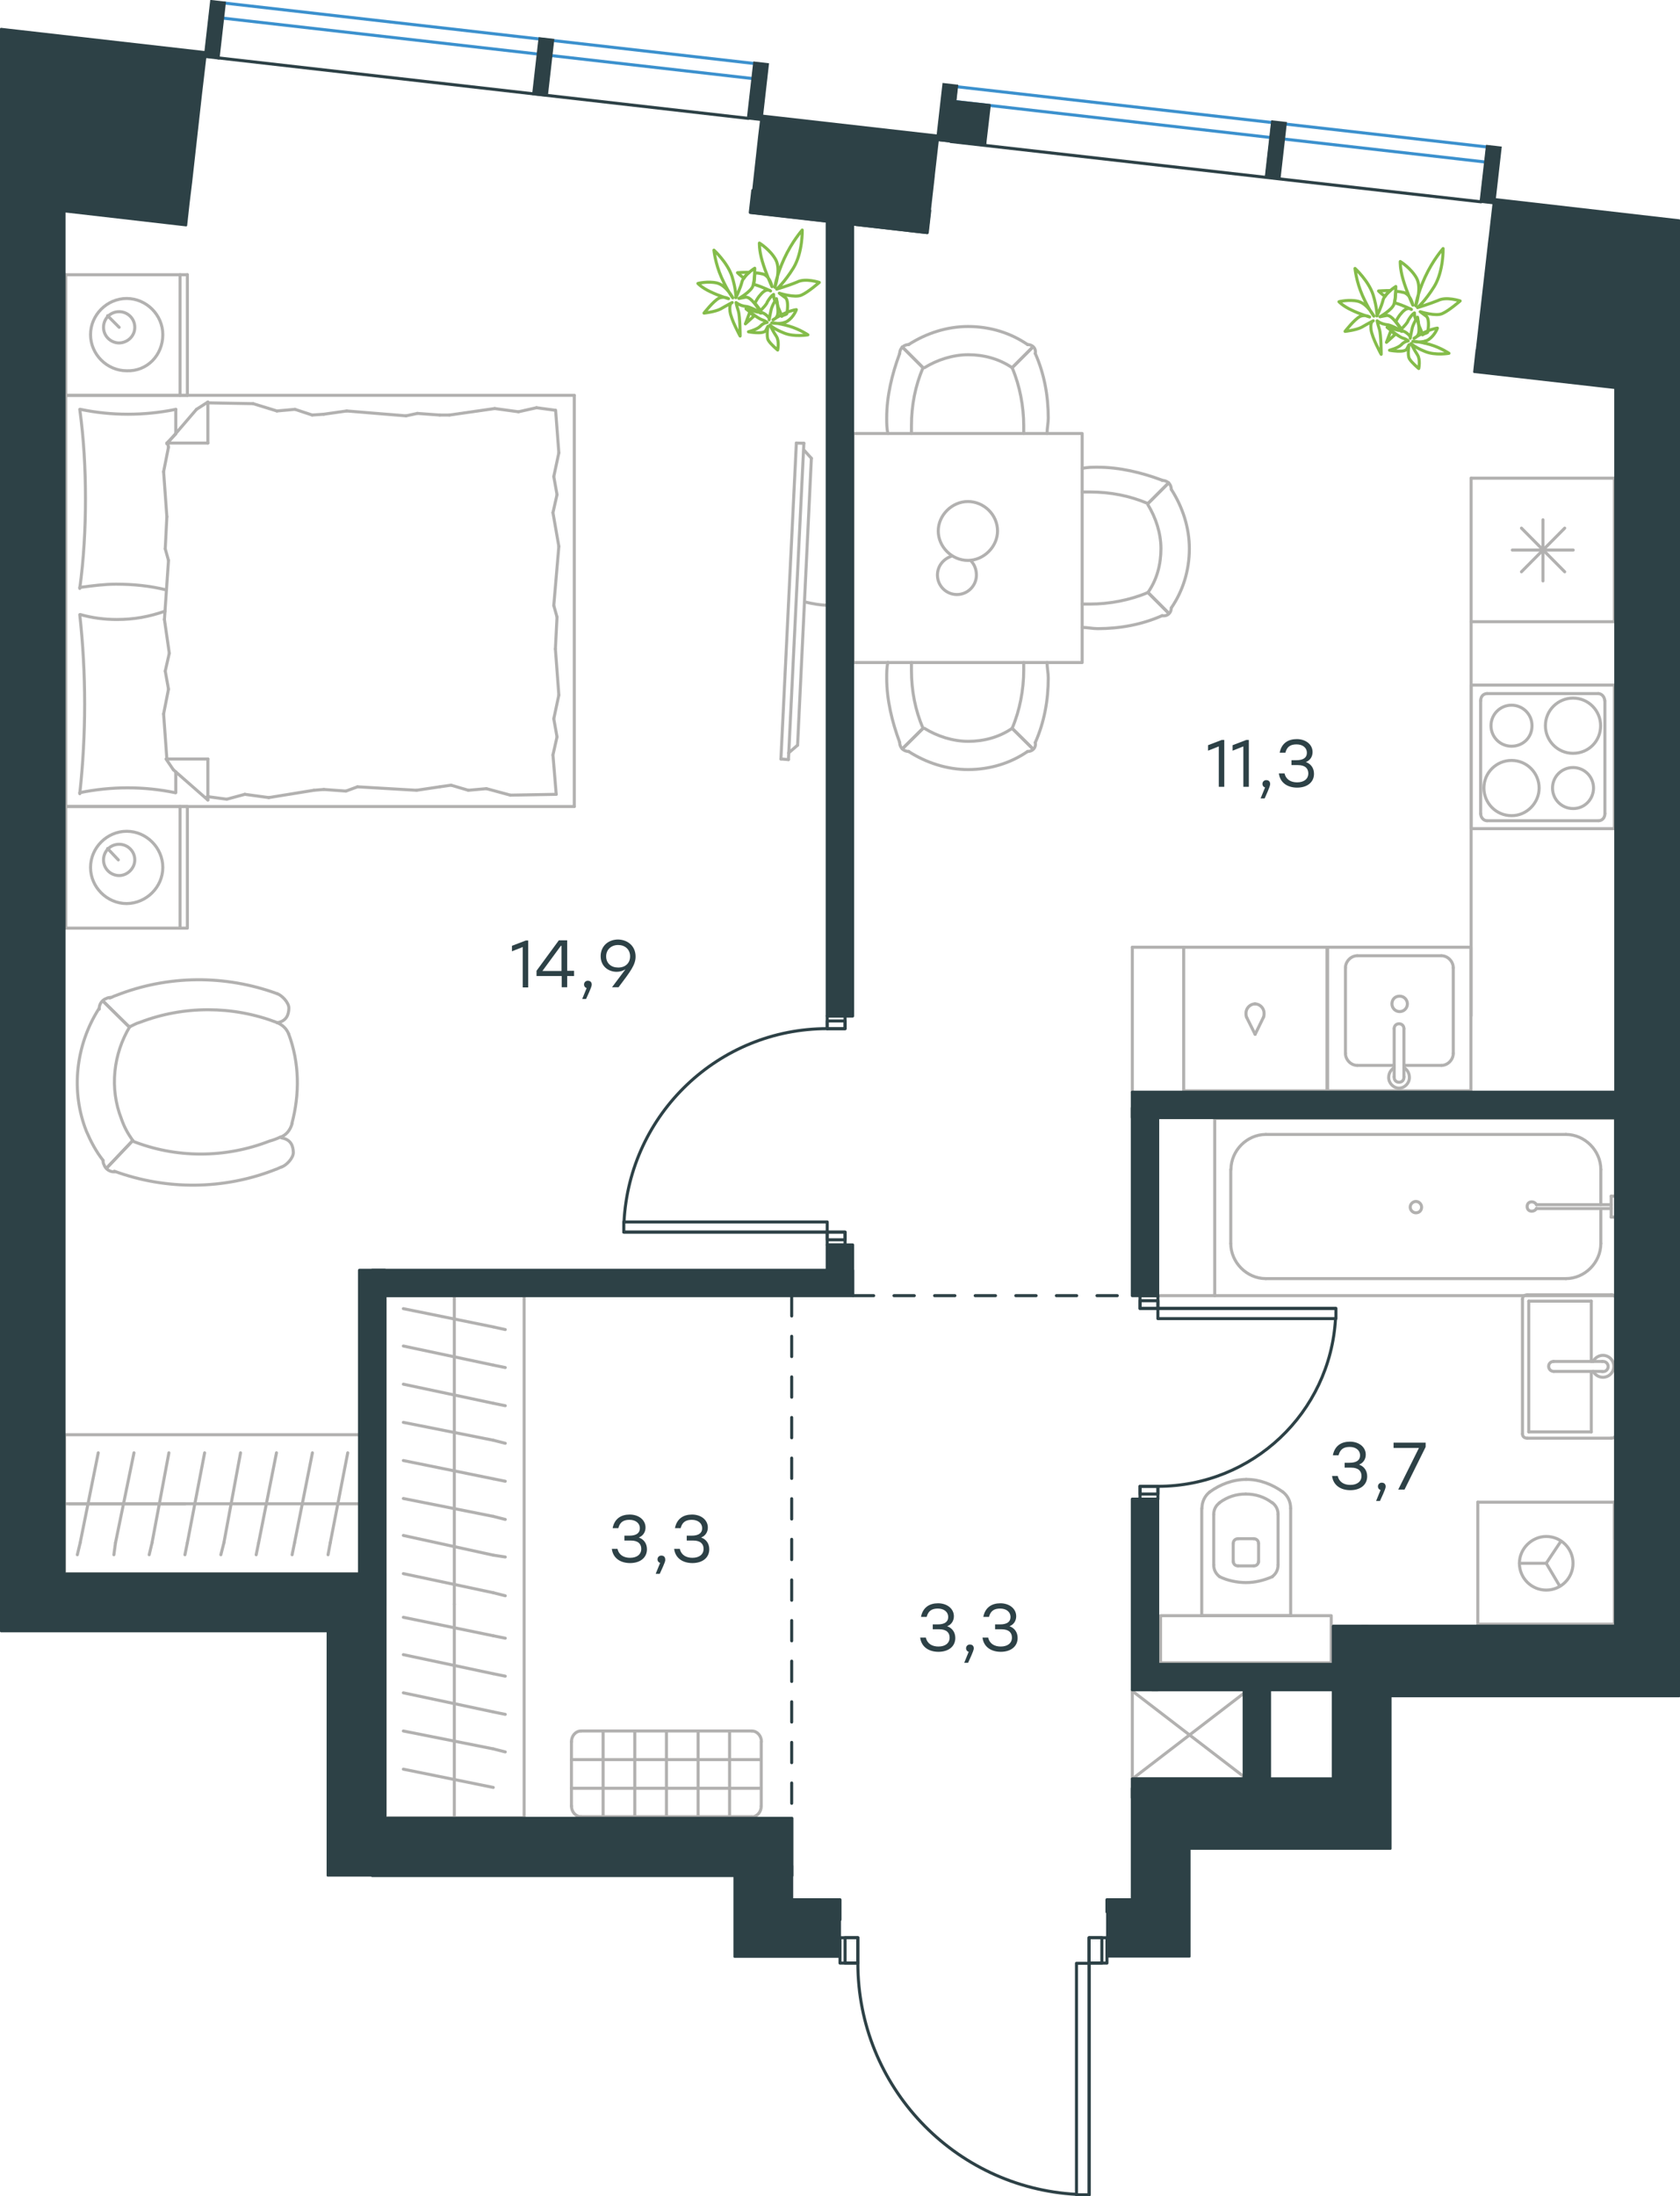 <?xml version="1.0" encoding="utf-8"?>
<!-- Generator: Adobe Illustrator 26.5.0, SVG Export Plug-In . SVG Version: 6.00 Build 0)  -->
<svg version="1.1" id="Слой_1" xmlns="http://www.w3.org/2000/svg" xmlns:xlink="http://www.w3.org/1999/xlink" x="0px" y="0px"
	 viewBox="0 0 827.6 1081.6" style="enable-background:new 0 0 827.6 1081.6;" xml:space="preserve">
<style type="text/css">
	.st0{fill:none;stroke:#B2B1B0;stroke-width:1.5;stroke-linecap:round;stroke-linejoin:round;stroke-miterlimit:22.926;}
	.st1{fill:none;stroke:#2D4146;stroke-width:1.5;stroke-linecap:round;stroke-linejoin:round;stroke-miterlimit:22.926;}
	.st2{fill:none;stroke:#3C91CE;stroke-width:1.5;stroke-linecap:round;stroke-linejoin:round;stroke-miterlimit:22.926;}
	.st3{fill:none;stroke:#2D4146;stroke-width:1.5;stroke-miterlimit:22.926;}
	
		.st4{fill-rule:evenodd;clip-rule:evenodd;fill:#2D4146;stroke:#2D4146;stroke-linecap:round;stroke-linejoin:round;stroke-miterlimit:10;}
	
		.st5{fill:none;stroke:#2D4146;stroke-width:1.5;stroke-linecap:round;stroke-linejoin:round;stroke-miterlimit:22.926;stroke-dasharray:10,10;}
	.st6{fill:#2D4146;}
	.st7{fill:none;stroke:#84BC4A;stroke-width:1.5;stroke-linecap:round;stroke-linejoin:round;stroke-miterlimit:22.926;}
</style>
<g>
	<line class="st0" x1="32.4" y1="194.7" x2="32.4" y2="135.3"/>
	<line class="st0" x1="92.3" y1="135.3" x2="92.3" y2="194.7"/>
	<line class="st0" x1="92.3" y1="194.7" x2="32.4" y2="194.7"/>
	<line class="st0" x1="32.4" y1="135.3" x2="92.3" y2="135.3"/>
	<line class="st0" x1="58.7" y1="161.2" x2="53" y2="155.5"/>
	<line class="st0" x1="88.7" y1="135.3" x2="88.7" y2="194.7"/>
	<path class="st0" d="M80.2,164.8c0-9.7-8.1-17.8-17.8-17.8c-9.7,0-17.8,8.1-17.8,17.8c0,9.7,8.1,17.8,17.8,17.8
		C72.5,183,80.2,174.9,80.2,164.8z"/>
	<path class="st0" d="M66.4,161.2c0-4.4-3.6-7.7-7.7-7.7c-4.5,0-7.7,3.6-7.7,7.7c0,4.4,3.6,7.7,7.7,7.7
		C62.8,168.8,66.4,165.6,66.4,161.2z"/>
	<line class="st0" x1="32.4" y1="397.2" x2="32.4" y2="194.7"/>
	<line class="st0" x1="86.6" y1="380.1" x2="86.6" y2="390.4"/>
	<line class="st0" x1="82.2" y1="218.2" x2="102.4" y2="218.2"/>
	<line class="st0" x1="86.6" y1="213.7" x2="82.2" y2="218.2"/>
	<line class="st0" x1="282.9" y1="397.2" x2="32.4" y2="397.2"/>
	<line class="st0" x1="102.4" y1="198" x2="102.4" y2="218.2"/>
	<line class="st0" x1="32.4" y1="194.7" x2="282.9" y2="194.7"/>
	<line class="st0" x1="102.4" y1="394" x2="85.4" y2="379.1"/>
	<line class="st0" x1="85.4" y1="379.1" x2="81.8" y2="373.8"/>
	<line class="st0" x1="86.6" y1="201.6" x2="86.6" y2="213.4"/>
	<line class="st0" x1="82.2" y1="373.8" x2="102.4" y2="373.8"/>
	<line class="st0" x1="82.2" y1="218.6" x2="96.8" y2="201.6"/>
	<line class="st0" x1="96.8" y1="201.6" x2="102.4" y2="198"/>
	<line class="st0" x1="102.4" y1="394" x2="102.4" y2="373.8"/>
	<line class="st0" x1="274.4" y1="303.9" x2="273.6" y2="319.6"/>
	<line class="st0" x1="272.4" y1="252.5" x2="275.3" y2="269.1"/>
	<line class="st0" x1="272.8" y1="234.7" x2="274.4" y2="243.6"/>
	<line class="st0" x1="274.4" y1="243.6" x2="272.4" y2="252.5"/>
	<line class="st0" x1="272.8" y1="298.2" x2="274.4" y2="303.9"/>
	<line class="st0" x1="275.3" y1="269.1" x2="272.8" y2="298.2"/>
	<line class="st0" x1="273.7" y1="202" x2="275.3" y2="223"/>
	<line class="st0" x1="275.3" y1="223" x2="272.8" y2="234.7"/>
	<line class="st0" x1="272.4" y1="371.8" x2="274" y2="391.2"/>
	<line class="st0" x1="272.8" y1="354" x2="274.4" y2="362.9"/>
	<line class="st0" x1="274.4" y1="362.9" x2="272.4" y2="371.8"/>
	<line class="st0" x1="273.6" y1="319.6" x2="275.3" y2="342.3"/>
	<line class="st0" x1="275.3" y1="342.3" x2="272.8" y2="354"/>
	<line class="st0" x1="282.9" y1="397.2" x2="282.9" y2="194.7"/>
	<path class="st0" d="M39.3,302.7c1.6,14.6,2.4,29.1,2.4,44.1c0,14.6-0.8,29.5-2.4,44.1"/>
	<path class="st0" d="M81.3,301c-8.1,2.8-15.3,4.1-23.8,4.1c-6.1,0-12.1-0.8-17.8-2.4"/>
	<path class="st0" d="M39.3,390.4c7.7-1.6,15.8-2.4,23.5-2.4c8.1,0,15.8,0.8,23.5,2.4"/>
	<path class="st0" d="M39.3,289.3c6.1-0.8,12.1-1.6,17.8-1.6c8.5,0,16.6,0.8,24.7,2.8"/>
	<line class="st0" x1="153.8" y1="204.4" x2="159.5" y2="204"/>
	<line class="st0" x1="136.4" y1="202.4" x2="145.3" y2="201.6"/>
	<line class="st0" x1="145.3" y1="201.6" x2="153.8" y2="204.4"/>
	<line class="st0" x1="102.4" y1="198.4" x2="124.7" y2="198.8"/>
	<line class="st0" x1="124.7" y1="198.8" x2="136.4" y2="202.4"/>
	<line class="st0" x1="205.6" y1="203.6" x2="216.6" y2="204.4"/>
	<line class="st0" x1="159.5" y1="204" x2="170.8" y2="202.4"/>
	<line class="st0" x1="200" y1="204.8" x2="205.6" y2="203.6"/>
	<line class="st0" x1="170.8" y1="202.4" x2="200" y2="204.8"/>
	<line class="st0" x1="216.6" y1="204.4" x2="221.4" y2="204.4"/>
	<line class="st0" x1="255.4" y1="202.8" x2="264.3" y2="200.8"/>
	<line class="st0" x1="264.3" y1="200.8" x2="273.2" y2="202"/>
	<line class="st0" x1="221.4" y1="204.4" x2="243.7" y2="201.2"/>
	<line class="st0" x1="243.7" y1="201.2" x2="255.4" y2="202.8"/>
	<line class="st0" x1="222.2" y1="386.7" x2="216.6" y2="387.5"/>
	<line class="st0" x1="239.6" y1="388.4" x2="230.7" y2="389.2"/>
	<line class="st0" x1="230.7" y1="389.2" x2="222.2" y2="386.7"/>
	<line class="st0" x1="274" y1="391.2" x2="251.4" y2="391.6"/>
	<line class="st0" x1="251.4" y1="391.6" x2="239.6" y2="388.4"/>
	<line class="st0" x1="170.4" y1="389.6" x2="159.5" y2="388.8"/>
	<line class="st0" x1="216.6" y1="387.5" x2="205.2" y2="389.2"/>
	<line class="st0" x1="176.1" y1="387.5" x2="170.4" y2="389.6"/>
	<line class="st0" x1="205.2" y1="389.2" x2="176.1" y2="387.5"/>
	<line class="st0" x1="159.5" y1="388.8" x2="154.6" y2="389.2"/>
	<line class="st0" x1="102.8" y1="392.4" x2="102" y2="392.4"/>
	<line class="st0" x1="120.6" y1="391.2" x2="111.7" y2="393.6"/>
	<line class="st0" x1="111.7" y1="393.6" x2="102.8" y2="392.4"/>
	<line class="st0" x1="154.6" y1="389.2" x2="132.4" y2="392.8"/>
	<line class="st0" x1="132.4" y1="392.8" x2="120.6" y2="391.2"/>
	<path class="st0" d="M39.3,201.6c2,14.6,2.8,29.1,2.8,44.1c0,14.6-0.8,29.5-2.8,44.1"/>
	<path class="st0" d="M86.6,201.6c-7.7,1.6-15.8,2.4-23.5,2.4c-8.1,0-15.8-0.8-23.5-2.4"/>
	<line class="st0" x1="81.4" y1="270.3" x2="82.2" y2="254.5"/>
	<line class="st0" x1="83.4" y1="321.7" x2="81" y2="305.1"/>
	<line class="st0" x1="83" y1="339.4" x2="81.4" y2="330.5"/>
	<line class="st0" x1="81.4" y1="330.5" x2="83.4" y2="321.7"/>
	<line class="st0" x1="83" y1="276" x2="81.4" y2="270.3"/>
	<line class="st0" x1="81" y1="305.1" x2="83" y2="276"/>
	<line class="st0" x1="82.2" y1="373.8" x2="80.6" y2="351.6"/>
	<line class="st0" x1="80.6" y1="351.6" x2="83" y2="339.4"/>
	<line class="st0" x1="83" y1="220.2" x2="82.6" y2="218.2"/>
	<line class="st0" x1="82.2" y1="254.5" x2="80.6" y2="232.3"/>
	<line class="st0" x1="80.6" y1="232.3" x2="83" y2="220.2"/>
	<line class="st0" x1="32.4" y1="457.1" x2="32.4" y2="397.2"/>
	<line class="st0" x1="92.3" y1="397.2" x2="92.3" y2="457.1"/>
	<line class="st0" x1="91.9" y1="457.1" x2="32.4" y2="457.1"/>
	<line class="st0" x1="32.4" y1="397.2" x2="91.9" y2="397.2"/>
	<line class="st0" x1="58.3" y1="423.5" x2="53" y2="417.9"/>
	<line class="st0" x1="88.7" y1="397.2" x2="88.7" y2="457.1"/>
	<path class="st0" d="M80.2,427.2c0-9.7-8.1-17.8-17.8-17.8c-9.7,0-17.8,8.1-17.8,17.8c0,9.7,8.1,17.8,17.8,17.8
		C72.1,444.9,80.2,436.9,80.2,427.2z"/>
	<path class="st0" d="M66.4,423.5c0-4.4-3.6-7.7-7.7-7.7c-4.5,0-7.7,3.6-7.7,7.7c0,4.4,3.6,7.7,7.7,7.7
		C62.8,431.2,66.4,427.6,66.4,423.5z"/>
</g>
<g>
	<path class="st0" d="M396.3,296.4c4.1,1,8.2,1.7,12.3,1.7"/>
	<line class="st0" x1="388.4" y1="374.1" x2="396" y2="218.3"/>
	<line class="st0" x1="392.3" y1="218.2" x2="384.7" y2="373.8"/>
	<line class="st0" x1="384.7" y1="373.8" x2="388.4" y2="374.1"/>
	<line class="st0" x1="399.7" y1="225.7" x2="392.9" y2="367"/>
	<line class="st0" x1="396" y1="221.6" x2="399.7" y2="225.7"/>
	<line class="st0" x1="392.9" y1="367" x2="388.5" y2="370.8"/>
	<line class="st0" x1="392.3" y1="218.2" x2="396" y2="218.3"/>
</g>
<g>
	<line class="st0" x1="223.8" y1="895.2" x2="223.8" y2="790.1"/>
	<line class="st0" x1="248.9" y1="806.8" x2="243" y2="805.6"/>
	<line class="st0" x1="243" y1="805.6" x2="198.7" y2="796.5"/>
	<line class="st0" x1="248.9" y1="825.5" x2="243" y2="824.3"/>
	<line class="st0" x1="243" y1="824.3" x2="198.7" y2="814.9"/>
	<line class="st0" x1="248.9" y1="844.3" x2="243" y2="843.1"/>
	<line class="st0" x1="243" y1="843.1" x2="198.7" y2="833.7"/>
	<line class="st0" x1="248.9" y1="862.8" x2="243" y2="861.3"/>
	<line class="st0" x1="243" y1="861.3" x2="198.7" y2="852.5"/>
	<line class="st0" x1="243" y1="880.3" x2="198.7" y2="871.3"/>
	<rect x="189.8" y="638.1" class="st0" width="68.4" height="257.1"/>
	<line class="st0" x1="223.8" y1="790.1" x2="223.8" y2="638.1"/>
	<line class="st0" x1="248.9" y1="654.8" x2="243" y2="653.5"/>
	<line class="st0" x1="243" y1="653.5" x2="198.7" y2="644.5"/>
	<line class="st0" x1="248.9" y1="673.5" x2="243" y2="672.3"/>
	<line class="st0" x1="243" y1="672.3" x2="198.7" y2="662.9"/>
	<line class="st0" x1="248.9" y1="692.3" x2="243" y2="691.1"/>
	<line class="st0" x1="243" y1="691.1" x2="198.7" y2="681.7"/>
	<line class="st0" x1="248.9" y1="710.8" x2="243" y2="709.3"/>
	<line class="st0" x1="243" y1="709.3" x2="198.7" y2="700.5"/>
	<line class="st0" x1="248.9" y1="729.5" x2="243" y2="728.3"/>
	<line class="st0" x1="243" y1="728.3" x2="198.7" y2="719.3"/>
	<line class="st0" x1="248.9" y1="748.3" x2="243" y2="746.8"/>
	<line class="st0" x1="243" y1="746.8" x2="198.7" y2="738"/>
	<line class="st0" x1="248.9" y1="766.8" x2="243" y2="765.9"/>
	<line class="st0" x1="243" y1="765.9" x2="198.7" y2="756.2"/>
	<line class="st0" x1="243" y1="784.4" x2="198.7" y2="775"/>
	<line class="st0" x1="248.9" y1="785.9" x2="243" y2="784.4"/>
</g>
<g>
	<line class="st0" x1="31.8" y1="740.6" x2="91.3" y2="740.6"/>
	<rect x="31.8" y="706.6" class="st0" width="145.5" height="68.4"/>
	<line class="st0" x1="34.1" y1="740.6" x2="177.3" y2="740.6"/>
	<line class="st0" x1="161.6" y1="765.7" x2="162.7" y2="759.8"/>
	<line class="st0" x1="162.7" y1="759.8" x2="171.3" y2="715.5"/>
	<line class="st0" x1="143.9" y1="765.7" x2="145.1" y2="759.8"/>
	<line class="st0" x1="145.1" y1="759.8" x2="153.9" y2="715.5"/>
	<line class="st0" x1="126.2" y1="765.7" x2="127.4" y2="759.8"/>
	<line class="st0" x1="127.4" y1="759.8" x2="136.2" y2="715.5"/>
	<line class="st0" x1="108.8" y1="765.7" x2="110.3" y2="759.8"/>
	<line class="st0" x1="110.3" y1="759.8" x2="118.5" y2="715.5"/>
	<line class="st0" x1="91.1" y1="765.7" x2="92.3" y2="759.8"/>
	<line class="st0" x1="92.3" y1="759.8" x2="100.8" y2="715.5"/>
	<line class="st0" x1="73.5" y1="765.7" x2="74.9" y2="759.8"/>
	<line class="st0" x1="74.9" y1="759.8" x2="83.2" y2="715.5"/>
	<line class="st0" x1="56.1" y1="765.7" x2="56.9" y2="759.8"/>
	<line class="st0" x1="56.9" y1="759.8" x2="66" y2="715.5"/>
	<line class="st0" x1="39.5" y1="759.8" x2="48.4" y2="715.5"/>
	<line class="st0" x1="38.1" y1="765.7" x2="39.5" y2="759.8"/>
</g>
<g>
	<line class="st0" x1="281.5" y1="889.5" x2="281.5" y2="857.8"/>
	<line class="st0" x1="286.2" y1="852.5" x2="370.4" y2="852.5"/>
	<line class="st0" x1="375" y1="857.8" x2="375" y2="889.5"/>
	<line class="st0" x1="370.4" y1="894.7" x2="286.2" y2="894.7"/>
	<line class="st0" x1="359.4" y1="852.5" x2="359.4" y2="894.8"/>
	<line class="st0" x1="375" y1="880.7" x2="281.5" y2="880.7"/>
	<line class="st0" x1="375" y1="866.6" x2="281.5" y2="866.6"/>
	<line class="st0" x1="297.1" y1="852.5" x2="297.1" y2="894.8"/>
	<line class="st0" x1="312.7" y1="852.5" x2="312.7" y2="894.8"/>
	<line class="st0" x1="328.3" y1="852.5" x2="328.3" y2="894.8"/>
	<line class="st0" x1="343.9" y1="852.5" x2="343.9" y2="894.8"/>
	<path class="st0" d="M281.5,857.8c0-2.9,2.1-5.3,4.7-5.3"/>
	<path class="st0" d="M375,889.5c0,2.9-2.1,5.3-4.7,5.3"/>
	<path class="st0" d="M370.4,852.5c2.6,0,4.7,2.4,4.7,5.3"/>
	<path class="st0" d="M286.2,894.7c-2.6,0-4.7-2.4-4.7-5.3"/>
</g>
<g>
	<line class="st0" x1="591.7" y1="795.7" x2="635.8" y2="795.7"/>
	<g>
		<line class="st0" x1="592" y1="742.9" x2="592" y2="795.7"/>
		<line class="st0" x1="629.6" y1="770.7" x2="629.6" y2="745.8"/>
		<line class="st0" x1="597.9" y1="745.8" x2="597.9" y2="770.7"/>
		<line class="st0" x1="620" y1="769.3" x2="620" y2="760.2"/>
		<line class="st0" x1="607.5" y1="760.2" x2="607.5" y2="769.3"/>
		<line class="st0" x1="609.9" y1="771.2" x2="617.6" y2="771.2"/>
		<line class="st0" x1="635.8" y1="795.7" x2="635.8" y2="742.9"/>
		<line class="st0" x1="617.6" y1="757.8" x2="609.9" y2="757.8"/>
		<path class="st0" d="M632,734.8c-5.3-3.8-11.5-6.2-17.8-6.2c0,0,0,0-0.5,0"/>
		<path class="st0" d="M617.6,771.2c1.4,0,2.4-1,2.4-2.4"/>
		<path class="st0" d="M626.7,776.5c1.9-1.4,2.9-3.4,2.9-5.8"/>
		<path class="st0" d="M620,760.2c0-1.4-1-2.4-2.4-2.4"/>
		<path class="st0" d="M626.7,740.1c-3.8-2.9-8.2-4.3-13-4.3"/>
		<path class="st0" d="M609.9,757.8c-1.4,0-2.4,1-2.4,2.4"/>
		<path class="st0" d="M607.5,768.8c0,1.4,1,2.4,2.4,2.4"/>
		<path class="st0" d="M597.9,770.7c0,2.4,1,4.3,2.9,5.8"/>
		<path class="st0" d="M600.8,776.5c3.8,1.9,8.6,2.9,13,2.9s8.6-1,13-2.9"/>
		<path class="st0" d="M600.8,740.1c-1.9,1.4-2.9,3.4-2.9,5.8"/>
		<path class="st0" d="M614.1,728.6L614.1,728.6c-6.7,0-13,2.4-18.2,6.2"/>
		<path class="st0" d="M635.8,742.9c0-3.4-1.4-6.2-3.8-8.1"/>
		<path class="st0" d="M595.9,734.8c-2.4,1.9-3.8,4.8-3.8,8.1"/>
		<path class="st0" d="M613.7,735.8L613.7,735.8c-4.8,0-9.1,1.4-13,4.3"/>
		<path class="st0" d="M629.6,745.8c0-2.4-1-4.3-2.9-5.8"/>
	</g>
	<rect x="571.7" y="795.7" class="st0" width="84.1" height="23.2"/>
</g>
<g>
	<line class="st0" x1="753.1" y1="640.8" x2="783.9" y2="640.8"/>
	<line class="st0" x1="783.9" y1="640.8" x2="783.9" y2="670.5"/>
	<line class="st0" x1="783.9" y1="675.4" x2="783.9" y2="705.2"/>
	<line class="st0" x1="753.1" y1="705.2" x2="753.1" y2="640.8"/>
	<line class="st0" x1="783.9" y1="705.2" x2="753.1" y2="705.2"/>
	<line class="st0" x1="796.1" y1="706.2" x2="796.1" y2="639.7"/>
	<line class="st0" x1="752.4" y1="708.3" x2="793.7" y2="708.3"/>
	<line class="st0" x1="750" y1="639.7" x2="750" y2="706.2"/>
	<line class="st0" x1="793.7" y1="637.7" x2="752.4" y2="637.7"/>
	<path class="st0" d="M752.4,637.7c-1.4,0-2.4,0.8-2.4,2.1"/>
	<path class="st0" d="M750,706.2c0,1.3,1,2.1,2.4,2.1"/>
	<path class="st0" d="M793.7,708.3c1.4,0,2.4-0.8,2.4-2.1"/>
	<path class="st0" d="M796.1,639.7c0-0.8-1-2.1-2.4-2.1"/>
	<line class="st0" x1="765.4" y1="675.4" x2="789.3" y2="675.4"/>
	<line class="st0" x1="789.3" y1="670.5" x2="765.4" y2="670.5"/>
	<path class="st0" d="M765.4,675.4L765.4,675.4c-1.4,0-2.5-1.1-2.5-2.5c0-1.4,1.1-2.4,2.4-2.4h0"/>
	<path class="st0" d="M784.8,670.5c0.9-1.8,2.8-3,4.8-3c3,0,5.4,2.4,5.4,5.4c0,3-2.4,5.4-5.4,5.4c-2,0-3.9-1.2-4.8-3"/>
	<path class="st0" d="M789.3,670.5c0.1,0,0.2,0,0.4,0c1.4,0,2.5,1.1,2.5,2.5c0,1.4-1.1,2.5-2.5,2.5c-0.1,0-0.2,0-0.4,0"/>
</g>
<g>
	<line class="st0" x1="788.6" y1="595.9" x2="788.6" y2="612.4"/>
	<line class="st0" x1="788.6" y1="576" x2="788.6" y2="593.3"/>
	<line class="st0" x1="771.4" y1="629.7" x2="623.6" y2="629.7"/>
	<line class="st0" x1="606.3" y1="612.4" x2="606.3" y2="576"/>
	<line class="st0" x1="598.4" y1="550.8" x2="796.1" y2="550.8"/>
	<line class="st0" x1="598.4" y1="638.1" x2="598.4" y2="550.8"/>
	<line class="st0" x1="623.6" y1="558.7" x2="771.4" y2="558.7"/>
	<line class="st0" x1="796.1" y1="638.1" x2="598.4" y2="638.1"/>
	<line class="st0" x1="796.1" y1="550.8" x2="796.1" y2="638.1"/>
	<path class="st0" d="M606.3,612.4c0,9.3,7.9,17.3,17.2,17.3"/>
	<path class="st0" d="M788.6,576c0-9.3-7.9-17.3-17.2-17.3"/>
	<path class="st0" d="M623.6,558.7c-9.3,0-17.2,7.9-17.2,17.3"/>
	<path class="st0" d="M771.4,629.7c9.3,0,17.2-7.9,17.2-17.3"/>
	<line class="st0" x1="796.1" y1="633" x2="796.1" y2="635.3"/>
	<line class="st0" x1="793.7" y1="595.2" x2="756.9" y2="595.2"/>
	<line class="st0" x1="756.9" y1="593.3" x2="793.7" y2="593.3"/>
	<line class="st0" x1="796.1" y1="589.1" x2="796.1" y2="599.4"/>
	<line class="st0" x1="796.1" y1="599.4" x2="793.7" y2="599.4"/>
	<line class="st0" x1="793.7" y1="599.4" x2="793.7" y2="589.1"/>
	<line class="st0" x1="793.7" y1="589.1" x2="796.1" y2="589.1"/>
	<path class="st0" d="M756.9,593.3c-0.5-0.9-1.4-1.4-2.3-1.4c-1.4,0-2.3,0.9-2.3,2.3c0,1.4,0.9,2.3,2.3,2.3c0.9,0,1.9-0.5,2.3-1.4"
		/>
	<path class="st0" d="M700.3,594.5c0-1.5-1.3-2.8-2.8-2.8s-2.8,1.3-2.8,2.8c0,1.5,1.3,2.8,2.8,2.8
		C699.3,597.3,700.3,596,700.3,594.5z"/>
</g>
<g>
	<line class="st0" x1="728" y1="739.8" x2="728" y2="799.9"/>
	<g>
		<line class="st0" x1="795.3" y1="799.9" x2="728" y2="799.9"/>
		<line class="st0" x1="795.3" y1="757.9" x2="795.3" y2="739.8"/>
		<line class="st0" x1="795.3" y1="799.9" x2="795.3" y2="739.8"/>
		<line class="st0" x1="761.7" y1="769.9" x2="768.9" y2="759.1"/>
		<line class="st0" x1="761.7" y1="769.9" x2="748.5" y2="769.9"/>
		<line class="st0" x1="761.7" y1="769.9" x2="768.4" y2="781.2"/>
		<path class="st0" d="M748.5,769.9c0,7.3,5.9,13.2,13.2,13.2c7.3,0,13.2-5.9,13.2-13.2c0-7.3-5.9-13.2-13.2-13.2
			C754.7,756.7,748.5,762.6,748.5,769.9z"/>
		<line class="st0" x1="795.3" y1="739.8" x2="728" y2="739.8"/>
	</g>
</g>
<line class="st0" x1="598.4" y1="638.1" x2="570.4" y2="638.1"/>
<g>
	<rect x="557.8" y="832.2" class="st0" width="56.4" height="43.8"/>
	<line class="st0" x1="557.8" y1="876.1" x2="614.2" y2="832.8"/>
	<line class="st0" x1="557.8" y1="832.8" x2="614.2" y2="876.1"/>
</g>
<g>
	<line class="st0" x1="795.3" y1="235.5" x2="795.3" y2="306.2"/>
	<line class="st0" x1="760.1" y1="256" x2="760.1" y2="286.1"/>
	<line class="st0" x1="749.5" y1="281.6" x2="770.8" y2="260.1"/>
	<line class="st0" x1="749.5" y1="260.1" x2="770.8" y2="281.6"/>
	<line class="st0" x1="745" y1="270.9" x2="775" y2="270.9"/>
	<line class="st0" x1="795.3" y1="306.2" x2="724.7" y2="306.2"/>
	<line class="st0" x1="724.7" y1="235.5" x2="724.7" y2="306.2"/>
	<line class="st0" x1="795.3" y1="235.5" x2="724.7" y2="235.5"/>
</g>
<g>
	<rect x="654" y="466.5" class="st0" width="70.6" height="70.7"/>
	<line class="st0" x1="686.8" y1="506.6" x2="686.8" y2="530.3"/>
	<line class="st0" x1="691.6" y1="524.7" x2="710.1" y2="524.7"/>
	<line class="st0" x1="710.1" y1="470.7" x2="668.6" y2="470.7"/>
	<line class="st0" x1="668.6" y1="524.7" x2="686.8" y2="524.7"/>
	<line class="st0" x1="662.8" y1="476.6" x2="662.8" y2="518.8"/>
	<line class="st0" x1="691.6" y1="530.3" x2="691.6" y2="506.6"/>
	<line class="st0" x1="715.9" y1="518.8" x2="715.9" y2="476.6"/>
	<path class="st0" d="M686.8,506.6L686.8,506.6c0-1.4,1-2.4,2.4-2.4c1.4,0,2.4,1,2.4,2.4"/>
	<path class="st0" d="M715.9,518.8c0,3.1-2.7,5.9-5.8,5.9"/>
	<path class="st0" d="M691.6,525.8c1.7,1,2.7,2.8,2.7,4.9c0,2.8-2.4,5.2-5.1,5.2c-2.7,0-5.1-2.4-5.1-5.2c0-2.1,1-3.8,2.7-4.9"/>
	<path class="st0" d="M662.8,476.6c0-3.1,2.7-5.9,5.8-5.9"/>
	<path class="st0" d="M668.6,524.7c-3.1,0-5.8-2.8-5.8-5.9"/>
	<path class="st0" d="M710.1,470.7c3.1,0,5.8,2.8,5.8,5.9"/>
	<path class="st0" d="M691.6,530.3v0.3c0,1.4-1,2.4-2.4,2.4c-1.4,0-2.4-1-2.4-2.4v-0.3"/>
	<path class="st0" d="M685.7,494.4c0,2.1,1.7,3.8,3.8,3.8c2.1,0,3.8-1.7,3.8-3.8c0-2.1-1.7-3.8-3.8-3.8
		C687.1,490.6,685.7,492.3,685.7,494.4z"/>
</g>
<g>
	<path class="st0" d="M754.7,357.4c0-5.6-4.5-10.1-10.1-10.1c-5.6,0-10.1,4.5-10.1,10.1c0,5.6,4.5,10.1,10.1,10.1
		C750.2,367.5,754.7,363.3,754.7,357.4z"/>
	<path class="st0" d="M758.2,388.1c0-7.3-5.9-13.6-13.6-13.6c-7.3,0-13.6,5.9-13.6,13.6c0,7.3,5.9,13.6,13.6,13.6
		C752,401.8,758.2,395.5,758.2,388.1z"/>
	<path class="st0" d="M785,388.1c0-5.6-4.5-10.1-10.1-10.1c-5.6,0-10.1,4.5-10.1,10.1c0,5.6,4.5,10.1,10.1,10.1
		C780.5,398.3,785,393.7,785,388.1z"/>
	<path class="st0" d="M788.5,357.4c0-7.3-5.9-13.6-13.6-13.6c-7.3,0-13.6,5.9-13.6,13.6c0,7.3,5.9,13.6,13.6,13.6
		C782.6,371,788.5,365,788.5,357.4z"/>
	<line class="st0" x1="729.4" y1="400.7" x2="729.4" y2="345.1"/>
	<line class="st0" x1="787.4" y1="404.2" x2="732.5" y2="404.2"/>
	<line class="st0" x1="790.6" y1="345.1" x2="790.6" y2="400.7"/>
	<line class="st0" x1="732.5" y1="341.6" x2="787.4" y2="341.6"/>
	<path class="st0" d="M790.6,400.7L790.6,400.7c0,2.1-1.4,3.5-3.1,3.5"/>
	<path class="st0" d="M729.4,345.1L729.4,345.1c0-2.1,1.4-3.5,3.1-3.5"/>
	<path class="st0" d="M732.5,404.2L732.5,404.2c-1.7,0-3.1-1.7-3.1-3.5"/>
	<path class="st0" d="M787.4,341.6L787.4,341.6c1.7,0,3.1,1.7,3.1,3.5"/>
	<rect x="724.7" y="337.4" class="st0" width="70.6" height="70.7"/>
</g>
<g>
	<rect x="583.1" y="466.5" class="st0" width="70.6" height="70.7"/>
	<line class="st0" x1="618.3" y1="509.4" x2="622.4" y2="501"/>
	<line class="st0" x1="614.1" y1="501" x2="618.3" y2="509.4"/>
	<path class="st0" d="M614.1,501c-0.3-0.7-0.3-1.4-0.3-2.1c0-2.4,2.1-4.5,4.5-4.5"/>
	<path class="st0" d="M622.4,501c0.3-0.7,0.3-1.4,0.3-2.1c0-2.4-2.1-4.5-4.5-4.5"/>
</g>
<line class="st0" x1="724.7" y1="306.2" x2="724.7" y2="500.3"/>
<line class="st0" x1="583.1" y1="466.5" x2="557.8" y2="466.5"/>
<line class="st0" x1="557.8" y1="466.5" x2="557.8" y2="537.9"/>
<g>
	<rect x="420.2" y="213.5" class="st0" width="112.9" height="112.8"/>
	<path class="st0" d="M498.6,358.7c-6.4,4.4-14,6.4-21.6,6.4c-7.6,0-15.3-2.5-21.6-6.4"/>
	<path class="st0" d="M515.8,326.3c0,2.5,0.6,5.1,0.6,7.6c0,10.8-1.9,21.6-6.4,31.8"/>
	<path class="st0" d="M443.2,365.6c-3.8-10.2-6.4-21-6.4-31.8c0-2.5,0-5.1,0.6-7.6"/>
	<path class="st0" d="M504.3,326.3c0,1.3,0,2.5,0,3.8c0,9.5-1.9,19.7-5.7,28.6"/>
	<path class="st0" d="M454.7,358.7c-3.8-8.9-5.7-18.4-5.7-28.6c0-1.3,0-2.5,0-3.8"/>
	<path class="st0" d="M506.2,370.1c-8.3,5.7-18.4,8.9-29.3,8.9c-10.2,0-20.4-3.2-29.3-8.9"/>
	<line class="st0" x1="498.6" y1="358.7" x2="508.8" y2="368.8"/>
	<line class="st0" x1="454.7" y1="358.7" x2="444.5" y2="368.8"/>
	<line class="st0" x1="498.6" y1="358.7" x2="508.8" y2="368.8"/>
	<line class="st0" x1="454.7" y1="358.7" x2="444.5" y2="368.8"/>
	<path class="st0" d="M447.7,370.1c-2.5,0-4.5-1.9-4.5-4.4"/>
	<path class="st0" d="M510,365.7c0.5,2.5-1.3,4.4-3.8,4.4"/>
	<path class="st0" d="M498.6,181.1c-6.4-4.4-14-6.4-21.6-6.4c-7.6,0-15.3,2.5-21.6,6.4"/>
	<path class="st0" d="M515.8,213.5c0-2.5,0.6-5.1,0.6-7.6c0-10.8-1.9-21.6-6.4-31.8"/>
	<path class="st0" d="M443.2,174.1c-3.8,10.2-6.4,21-6.4,31.8c0,2.5,0,5.1,0.6,7.6"/>
	<path class="st0" d="M504.3,213.5c0-1.3,0-2.5,0-3.8c0-9.5-1.9-19.7-5.7-28.6"/>
	<path class="st0" d="M454.7,181.1c-3.8,8.9-5.7,18.4-5.7,28.6c0,1.3,0,2.5,0,3.8"/>
	<path class="st0" d="M506.2,169.7c-8.3-5.7-18.4-8.9-29.3-8.9c-10.2,0-20.4,3.2-29.3,8.9"/>
	<line class="st0" x1="498.6" y1="181.1" x2="508.8" y2="170.9"/>
	<line class="st0" x1="454.7" y1="181.1" x2="444.5" y2="170.9"/>
	<line class="st0" x1="498.6" y1="181.1" x2="508.8" y2="170.9"/>
	<line class="st0" x1="454.7" y1="181.1" x2="444.5" y2="170.9"/>
	<path class="st0" d="M447.7,169.7c-2.5,0-4.5,1.9-4.5,4.4"/>
	<path class="st0" d="M510,174.1c0.5-2.5-1.3-4.4-3.8-4.4"/>
	<path class="st0" d="M565.5,291.8c4.5-6.4,6.4-14,6.4-21.6c0-7.6-2.5-15.2-6.4-21.6"/>
	<path class="st0" d="M533.1,309c2.5,0,5.1,0.6,7.6,0.6c10.8,0,21.6-1.9,31.8-6.4"/>
	<path class="st0" d="M572.5,236.5c-10.2-3.8-21-6.4-31.8-6.4c-2.5,0-5.1,0-7.6,0.6"/>
	<path class="st0" d="M533.1,297.5c1.3,0,2.5,0,3.8,0c9.5,0,19.7-1.9,28.6-5.7"/>
	<path class="st0" d="M565.5,248c-8.9-3.8-18.4-5.7-28.6-5.7c-1.3,0-2.5,0-3.8,0"/>
	<path class="st0" d="M577,299.4c5.7-8.3,8.9-18.4,8.9-29.2c0-10.2-3.2-20.3-8.9-29.2"/>
	<line class="st0" x1="565.5" y1="291.8" x2="575.7" y2="302"/>
	<line class="st0" x1="565.5" y1="248" x2="575.7" y2="237.8"/>
	<line class="st0" x1="565.5" y1="291.8" x2="575.7" y2="302"/>
	<line class="st0" x1="565.5" y1="248" x2="575.7" y2="237.8"/>
	<path class="st0" d="M577,241c0-2.5-1.9-4.4-4.5-4.4"/>
	<path class="st0" d="M572.5,303.2c2.5,0.5,4.5-1.3,4.5-3.8"/>
	<path class="st0" d="M476.8,247c-7.8,0-14.6,6.7-14.6,14.5c0,7.8,6.7,14.5,14.6,14.5c7.8,0,14.6-6.7,14.6-14.5
		C491.4,253.4,484.6,247,476.8,247z"/>
	<path class="st0" d="M478.2,276.1c1.8,1.8,2.8,4.3,2.8,7.1c0,5.3-4.3,9.6-9.6,9.6c-5.3,0-9.6-4.3-9.6-9.6c0-4.3,2.8-7.8,6.7-9.2"/>
</g>
<g>
	<path class="st0" d="M143.9,553.3c-0.9,3.3-2.9,5.7-5.8,6.8"/>
	<path class="st0" d="M142.2,509.2c5.3,14.1,5.5,29.5,1.6,44.1"/>
	<path class="st0" d="M138.8,574.7c-1.1,0.3-2.1,1-3.2,1.3c-25.4,10-53.6,10.2-79.3,0.8"/>
	<path class="st0" d="M138.1,560c-1.7,0.8-3.5,1.5-5.4,2c-21.9,8.5-46,8.5-67.6-0.1"/>
	<path class="st0" d="M136.5,503.6c2.7,1.2,4.6,2.9,5.7,5.6"/>
	<path class="st0" d="M54.1,491.5c1.1-0.3,2-1,3.2-1.3c25.4-10,53.6-10.2,79.3-0.8"/>
	<path class="st0" d="M63.7,505.8c1.7-0.8,3.3-1.8,5.2-2.3c21.6-8.3,45.7-8.3,67.6,0.1"/>
	<path class="st0" d="M65.4,561.7c-2.4-3.4-4.2-6.6-5.6-10.7c-5.9-15-4-31.9,4.2-45.5"/>
	<path class="st0" d="M50.8,571.5c-3.5-4.4-6.1-9.4-8.2-14.3c-7.8-19.6-5.4-42.3,6.1-60.4"/>
	<line class="st0" x1="63.7" y1="505.8" x2="50.7" y2="493"/>
	<line class="st0" x1="65.4" y1="561.7" x2="52.5" y2="575.3"/>
	<line class="st0" x1="65.4" y1="561.7" x2="52.5" y2="575.3"/>
	<line class="st0" x1="63.7" y1="505.8" x2="50.7" y2="493"/>
	<path class="st0" d="M48.9,497c-0.2-2.2,1.3-4.6,3.6-5.3c0.6-0.4,1.1-0.3,2-0.5"/>
	<path class="st0" d="M56.5,577.1c-2.2,0.2-4.6-1.3-5.3-3.6c-0.4-0.6-0.3-1.1-0.5-2"/>
	<path class="st0" d="M136.6,489.4c2.1,0.7,5.8,4.3,5.7,7.2c-0.1,2.9-1,6.3-5.8,7.1"/>
	<path class="st0" d="M138.8,574.7c2.1-0.7,5.8-4.3,5.7-7.2c-0.1-2.9-1-6.3-5.8-7.1"/>
</g>
<rect x="536.5" y="954.3" class="st1" width="8.8" height="12.5"/>
<rect x="413.8" y="954.3" class="st1" width="8.8" height="12.5"/>
<rect x="530.3" y="966.9" class="st1" width="6.3" height="114"/>
<rect x="536.5" y="954.3" class="st1" width="6.3" height="12.5"/>
<rect x="416.3" y="954.3" class="st1" width="6.3" height="12.5"/>
<line class="st1" x1="536.5" y1="1080.8" x2="536.5" y2="966.9"/>
<path class="st1" d="M422.6,966.9c0,60.5,47.3,110.5,107.7,113.8"/>
<rect x="561.6" y="638.1" class="st1" width="8.8" height="6.3"/>
<rect x="561.6" y="732" class="st1" width="8.8" height="6.3"/>
<rect x="570.4" y="644.4" class="st1" width="87.7" height="5"/>
<rect x="561.6" y="640.6" class="st1" width="8.8" height="3.8"/>
<rect x="561.6" y="732" class="st1" width="8.8" height="3.8"/>
<line class="st1" x1="658" y1="644.4" x2="570.4" y2="644.4"/>
<path class="st1" d="M570.4,732c46.5,0,84.9-36.2,87.5-82.6"/>
<rect x="407.5" y="606.8" class="st1" width="8.8" height="6.3"/>
<rect x="407.5" y="500.3" class="st1" width="8.8" height="6.3"/>
<rect x="307.3" y="601.8" class="st1" width="100.2" height="5"/>
<rect x="407.5" y="606.8" class="st1" width="8.8" height="3.8"/>
<rect x="407.5" y="502.8" class="st1" width="8.8" height="3.8"/>
<line class="st1" x1="307.3" y1="606.8" x2="407.5" y2="606.8"/>
<path class="st1" d="M407.5,506.6c-53.4,0-97.4,41.9-100.1,95.2"/>
<line class="st2" x1="732.7" y1="72.4" x2="471.3" y2="42.7"/>
<line class="st1" x1="729.6" y1="99.4" x2="468.3" y2="69.7"/>
<line class="st2" x1="731.8" y1="79.8" x2="470.5" y2="50"/>
<rect x="614.9" y="71.1" transform="matrix(0.113 -0.994 0.994 0.113 483.663 690.274)" class="st3" width="27.2" height="6.3"/>
<rect x="720.6" y="83.2" transform="matrix(0.113 -0.994 0.994 0.113 565.51 806.055)" class="st3" width="27.2" height="6.3"/>
<rect x="453.1" y="52.7" transform="matrix(0.113 -0.994 0.994 0.113 358.316 513.147)" class="st3" width="27.2" height="6.3"/>
<line class="st2" x1="371.8" y1="31.3" x2="110.5" y2="1.5"/>
<line class="st1" x1="368.7" y1="58.3" x2="107.4" y2="28.5"/>
<line class="st2" x1="370.9" y1="38.7" x2="109.6" y2="8.9"/>
<rect x="254" y="30" transform="matrix(0.113 -0.994 0.994 0.113 204.398 295.237)" class="st3" width="27.2" height="6.3"/>
<rect x="359.8" y="42" transform="matrix(0.113 -0.994 0.994 0.113 286.277 411.026)" class="st3" width="27.2" height="6.3"/>
<rect x="92.2" y="11.6" transform="matrix(0.113 -0.994 0.994 0.113 79.221 118.15)" class="st3" width="27.2" height="6.3"/>
<rect x="408.4" y="60.5" transform="matrix(0.113 -0.994 0.994 0.113 263.318 503.75)" class="st1" width="10.9" height="87.7"/>
<rect x="24" y="775.2" class="st1" width="165.6" height="15.5"/>
<rect x="177.1" y="625.6" class="st1" width="12.5" height="279.5"/>
<rect x="183.4" y="895.5" class="st1" width="206.7" height="28.2"/>
<rect x="379.2" y="919" class="st1" width="10.8" height="24.9"/>
<rect x="377.7" y="935.6" class="st1" width="36.1" height="9.8"/>
<rect x="183.4" y="625.6" class="st1" width="236.7" height="12.5"/>
<rect x="407.5" y="613.1" class="st1" width="12.5" height="18.8"/>
<rect x="407.5" y="84.8" class="st1" width="12.5" height="415.6"/>
<rect x="557.8" y="537.9" class="st1" width="247.9" height="12.5"/>
<rect x="557.8" y="545.6" class="st1" width="12.5" height="92.5"/>
<rect x="557.8" y="738.3" class="st1" width="12.5" height="93.9"/>
<rect x="567.6" y="819.7" class="st1" width="109.6" height="12.5"/>
<rect x="656.8" y="800.9" class="st1" width="16.9" height="84.5"/>
<rect x="671" y="800.9" class="st1" width="133" height="4.7"/>
<rect x="557.8" y="876.1" class="st1" width="113.9" height="9.3"/>
<rect x="557.8" y="880.7" class="st1" width="6" height="63"/>
<rect x="545.3" y="935.6" class="st1" width="18.5" height="6"/>
<rect x="612.9" y="824.9" class="st1" width="12.5" height="54.3"/>
<rect x="614.9" y="71.1" transform="matrix(0.113 -0.994 0.994 0.113 483.574 690.253)" class="st4" width="27.2" height="6.3"/>
<rect x="720.6" y="83.2" transform="matrix(0.113 -0.994 0.994 0.113 565.461 806.044)" class="st4" width="27.2" height="6.3"/>
<rect x="254" y="30" transform="matrix(0.113 -0.994 0.994 0.113 204.417 295.242)" class="st4" width="27.2" height="6.3"/>
<rect x="359.8" y="42" transform="matrix(0.113 -0.994 0.994 0.113 286.281 411.027)" class="st4" width="27.2" height="6.3"/>
<polygon class="st4" points="470.3,51.7 468.3,69.7 481.3,71.2 485.3,71.6 485.4,71.2 485.5,69.7 487.6,51.7 470.5,49.8 "/>
<polygon class="st4" points="374,66.8 372.9,76.8 371.8,86.7 371,94 370.9,94 369.7,104.8 407.5,109.1 407.5,500.3 420.1,500.3 
	420.1,110.6 456.8,114.8 457.2,111.6 457.2,111.6 457.2,111.6 458.3,101.7 460,86.7 460,86.4 461.1,76.8 462,69 468.3,69.7 
	471.3,42.7 465.1,41.9 462.3,66.8 375.2,56.9 "/>
<line class="st5" x1="420.4" y1="638.1" x2="559.7" y2="638.1"/>
<line class="st5" x1="390" y1="638.1" x2="390" y2="897.4"/>
<g>
	<path class="st6" d="M470.6,806.7c0,4.2-3.4,6.8-8.3,6.8c-4.5,0-8.4-2.2-9-7h2.8c0.7,3.1,3.2,4.4,6.2,4.4c3.4,0,5.5-1.7,5.5-4.4
		c0-2.3-1.4-4.1-5.1-4.1h-3.2v-2.4h2.4c3.5,0,5.2-1.3,5.2-3.6c0-2.6-2.1-4.2-5.1-4.2c-2.8,0-4.7,1-5.5,4.1h-2.8
		c0.9-4.7,4.2-6.7,8.4-6.7c4.4,0,7.8,2.6,7.8,6.4c0,2.2-1.2,4.1-3.3,4.9C469.1,801.8,470.6,803.9,470.6,806.7z"/>
	<path class="st6" d="M476.9,818.9h-1.9l2.2-5.4c-0.8-0.2-1.3-0.9-1.3-1.7c0-1.1,0.8-1.9,1.9-1.9c0.8,0,1.9,0.4,1.9,1.9
		C479.7,812.3,479.6,813.1,476.9,818.9z"/>
	<path class="st6" d="M501.3,806.7c0,4.2-3.4,6.8-8.3,6.8c-4.5,0-8.4-2.2-9-7h2.8c0.7,3.1,3.2,4.4,6.2,4.4c3.4,0,5.5-1.7,5.5-4.4
		c0-2.3-1.4-4.1-5.1-4.1h-3.2v-2.4h2.4c3.5,0,5.2-1.3,5.2-3.6c0-2.6-2.1-4.2-5.1-4.2c-2.8,0-4.7,1-5.5,4.1h-2.8
		c0.9-4.7,4.2-6.7,8.4-6.7c4.4,0,7.8,2.6,7.8,6.4c0,2.2-1.2,4.1-3.3,4.9C499.8,801.8,501.3,803.9,501.3,806.7z"/>
</g>
<g>
	<path class="st6" d="M603.1,364.4v23.1h-2.7v-19.9l-5.3,2.1v-2.7l6.8-2.6H603.1z"/>
	<path class="st6" d="M615.2,364.4v23.1h-2.7v-19.9l-5.3,2.1v-2.7l6.8-2.6H615.2z"/>
	<path class="st6" d="M623,393.2H621l2.2-5.4c-0.8-0.2-1.3-0.9-1.3-1.7c0-1.1,0.8-1.9,1.9-1.9c0.8,0,1.9,0.4,1.9,1.9
		C625.7,386.7,625.6,387.4,623,393.2z"/>
	<path class="st6" d="M647.3,381.1c0,4.2-3.4,6.8-8.3,6.8c-4.5,0-8.4-2.2-9-7h2.8c0.7,3.1,3.2,4.4,6.2,4.4c3.4,0,5.5-1.7,5.5-4.4
		c0-2.3-1.4-4.1-5.1-4.1h-3.2v-2.4h2.4c3.5,0,5.2-1.3,5.2-3.6c0-2.6-2.1-4.2-5.1-4.2c-2.8,0-4.7,1-5.5,4.1h-2.8
		c0.9-4.7,4.2-6.7,8.4-6.7c4.4,0,7.8,2.6,7.8,6.4c0,2.2-1.2,4.1-3.3,4.9C645.8,376.2,647.3,378.3,647.3,381.1z"/>
</g>
<g>
	<path class="st6" d="M260.2,463.2v23.1h-2.7v-19.9l-5.3,2.1v-2.7l6.8-2.6H260.2z"/>
	<path class="st6" d="M282.8,480.7h-3.4v5.5h-2.7v-5.5h-12.4v-2.6l11-15h4.1v15h3.4V480.7z M276.6,478.2v-12.4h-0.3l-9.1,12.4
		L276.6,478.2z"/>
	<path class="st6" d="M288.7,492h-1.9l2.2-5.4c-0.8-0.2-1.3-0.9-1.3-1.7c0-1.1,0.8-1.9,1.9-1.9c0.8,0,1.9,0.4,1.9,1.9
		C291.5,485.4,291.4,486.2,288.7,492z"/>
	<path class="st6" d="M313.1,471.1c0,4-2.4,7.2-8.4,15.1h-3.2l6.6-8.8c-1.2,0.7-2.6,1.2-4.3,1.2c-4.1,0-7.9-2.7-7.9-7.7
		c0-5,3.8-8.2,8.6-8.2C309.2,462.8,313.1,465.9,313.1,471.1z M310.4,471c0-3.5-2.6-5.6-5.9-5.6c-3.3,0-5.9,2.2-5.9,5.6
		c0,3.5,2.6,5.5,5.8,5.5C307.8,476.6,310.4,474.5,310.4,471z"/>
</g>
<g>
	<path class="st6" d="M318.7,763c0,4.2-3.4,6.8-8.3,6.8c-4.5,0-8.4-2.2-9-7h2.8c0.7,3.1,3.2,4.4,6.2,4.4c3.4,0,5.5-1.7,5.5-4.4
		c0-2.3-1.4-4.1-5.1-4.1h-3.2v-2.4h2.4c3.5,0,5.2-1.3,5.2-3.6c0-2.6-2.1-4.2-5.1-4.2c-2.8,0-4.7,1-5.5,4.1h-2.8
		c0.9-4.7,4.2-6.7,8.4-6.7c4.4,0,7.8,2.6,7.8,6.4c0,2.2-1.2,4.1-3.3,4.9C317.2,758.1,318.7,760.2,318.7,763z"/>
	<path class="st6" d="M325,775.1H323l2.2-5.4c-0.8-0.2-1.3-0.9-1.3-1.7c0-1.1,0.8-1.9,1.9-1.9c0.8,0,1.9,0.4,1.9,1.9
		C327.8,768.6,327.7,769.3,325,775.1z"/>
	<path class="st6" d="M349.4,763c0,4.2-3.4,6.8-8.3,6.8c-4.5,0-8.4-2.2-9-7h2.8c0.7,3.1,3.2,4.4,6.2,4.4c3.4,0,5.5-1.7,5.5-4.4
		c0-2.3-1.4-4.1-5.1-4.1h-3.2v-2.4h2.4c3.5,0,5.2-1.3,5.2-3.6c0-2.6-2.1-4.2-5.1-4.2c-2.8,0-4.7,1-5.5,4.1h-2.8
		c0.9-4.7,4.2-6.7,8.4-6.7c4.4,0,7.8,2.6,7.8,6.4c0,2.2-1.2,4.1-3.3,4.9C347.9,758.1,349.4,760.2,349.4,763z"/>
</g>
<g>
	<path class="st6" d="M673.5,727.1c0,4.2-3.4,6.8-8.3,6.8c-4.5,0-8.4-2.2-9-7h2.8c0.7,3.1,3.2,4.4,6.2,4.4c3.4,0,5.5-1.7,5.5-4.4
		c0-2.3-1.4-4.1-5.1-4.1h-3.2v-2.4h2.4c3.5,0,5.2-1.3,5.2-3.6c0-2.6-2.1-4.2-5.1-4.2c-2.8,0-4.7,1-5.5,4.1h-2.8
		c0.9-4.7,4.2-6.7,8.4-6.7c4.4,0,7.8,2.6,7.8,6.4c0,2.2-1.2,4.1-3.3,4.9C672,722.2,673.5,724.3,673.5,727.1z"/>
	<path class="st6" d="M679.8,739.2h-1.9l2.2-5.4c-0.8-0.2-1.3-0.9-1.3-1.7c0-1.1,0.8-1.9,1.9-1.9c0.8,0,1.9,0.4,1.9,1.9
		C682.6,732.7,682.5,733.4,679.8,739.2z"/>
	<path class="st6" d="M702.3,710.5v2.1l-10.4,21h-3.1l10.2-20.5h-12.5v-2.6H702.3z"/>
</g>
<polygon class="st4" points="407.5,613.1 407.5,625.6 189.6,625.6 183.4,625.6 177.1,625.6 177.1,775.2 31.8,775.2 31.8,549.6 
	31.8,537.9 31.8,104.1 91.7,111 92.9,100.1 92.9,100.1 94.2,89.4 99.1,45.6 99.1,45.6 99.2,44.8 101.2,27.8 107.4,28.5 110.5,1.5 
	104.2,0.8 101.4,25.7 0.5,14.2 0.5,100.6 0.5,537.9 0.5,803.4 28.7,803.4 161.4,803.4 161.4,923.7 174,923.7 183.4,923.7 
	186.5,923.7 186.6,923.7 299.2,923.7 311.7,923.7 361.8,923.7 361.8,954.3 361.8,963.7 386.9,963.7 413.8,963.7 413.8,954.3 
	413.8,938.7 413.8,938.7 413.8,935.6 390,935.6 390,923.7 390,919 390,895.5 189.6,895.5 189.6,790.7 189.6,775.2 189.6,638.1 
	420.1,638.1 420.1,631.8 420.1,625.6 420.1,613.1 "/>
<path class="st4" d="M586,954.3v-43.8h73.9h12.5H685v-75.1h114h28.2V645V194.8v-86.3L736,98l-2.1,18.4l-0.2,1.5l-2.1,18.4l-4.1,36
	l-0.1,0l-1.2,10.9l69.5,7.9v346.7h-238v7.7v4.8v87.7h12.5v-87.7h225.4v250.5H673.7H671h-14.2v18.8h-86.4v-81.4h-12.5v93.9h9.7h2.8
	h42.6v43.8h-55.1v4.7v4.6v50.2h-12.5v3.1v2.9v22.2H561h25V954.3z M625.5,832.2h31.3v43.8h-31.3V832.2z"/>
<g>
	<path class="st7" d="M382.6,142.4c0,0,3.7-3.1,8.3-10.5c4.6-7.7,4.3-18.6,4.3-18.6s-5,5.6-8.9,14.1c-3.9,8.5-4.6,14.1-4.6,14.1
		s3.1-8.5,0.5-13.5c-2.7-5-8.1-8.3-8.1-8.3s-0.2,3.4,1.4,8.9c1.6,5.6,4.8,12.6,4.8,12.6s-0.9-5-4.3-6.2c-0.9-0.2-2.5-0.6-4.1-0.6
		c-0.2,1.6-0.2,3.9-0.6,5.6c0.2,0.2,0.6,0.2,0.6,0.2c3.7,1.1,7.7,3.1,7.7,3.1s-1.9-1.9-5,1.9c-0.9,0.9-1.9,2.5-2.7,4.1
		c0.9,1.1,2.1,2.7,2.7,3.7c1.6-1.6,3.1-3.2,3.4-4.3c1.9-3.2,3.1-3.7,3.1-3.7s-0.2,1.6,0.9,3.7c0.5-0.6,0.6-0.9,0.6-0.9
		s0.2,1.4,0.6,3.2c0.6,1.4,1.4,3.1,1.9,4.8c0.6-0.6,1.4-0.6,2.3-1.1l0.2-0.2c0.6-3.2,0.6-6.7-0.6-7.8l-3.1-2.3c0,0,7.8,2.5,11,0.9
		c3.2-1.4,8.7-6.2,8.7-6.2s-6.9-2.3-10.9-0.2C388.4,140.7,382.6,142.4,382.6,142.4z M369.1,134.1c-3.1,0-5.8,0.2-5.8,0.2
		s1.4,1.4,3.2,2.7C367.3,135.7,368.1,134.8,369.1,134.1z M370.2,151.9c-0.2,0.2-0.2,0.6-0.5,0.9c0.9,0.2,2.3,0.6,3.4,0.9l0.2-0.2
		C372.8,153,371.7,152.3,370.2,151.9z M369.3,153.9c-1.1,3.1-2.1,5.6-2.1,5.6s2.1-1.9,4.3-3.9C371,155.1,370,154.4,369.3,153.9z
		 M385.7,159.2c0,0.2,0.2,0.6,0.2,0.6h0.2c0-0.2,0.2-0.6,0.2-0.9C385.9,159.2,385.9,159.2,385.7,159.2z"/>
	<path class="st7" d="M362.5,146.6c0,0,0.2-3.7-1.9-10.5c-2.3-6.9-8.9-12.9-8.9-12.9s0.6,6.4,3.7,13.4c3.1,6.9,5.6,10.1,5.6,10.1
		s-3.1-6-7.7-7.3c-4.6-1.1-9.5,0.2-9.5,0.2s1.9,2.1,6.2,4.1c4.3,2.1,8.9,3.4,8.9,3.4s-2.3-1.4-4.8-0.2c-2.7,1.4-7.3,7.3-7.3,7.3
		s5.6-0.6,8.3-2.1c2.7-1.6,5.6-3.1,5.6-3.1s-1.6,0.2-1.1,4.3c0.5,4.1,5,12.2,5,12.2s0-9.6-0.9-12.4c-0.9-2.8-1.1-4.1-1.1-4.1
		s1.9,1.6,4.8,1.9c2.3,0.2,5,2.1,6.9,3.1c0.2,0.2,0.6,0.2,0.6,0.2c-0.9-1.6-5-8.5-7.8-7.8l-3.1,0.6c0,0,6-3.4,6.9-6.2
		c0.9-2.7,0.9-8.7,0.9-8.7s-5,3.1-6.2,6.4C364.7,142.1,362.5,146.6,362.5,146.6z"/>
	<path class="st7" d="M379.3,160.1c0,0,1.9,1.9,6.9,3.9c5,2.1,11.8,0.9,11.8,0.9s-3.9-2.7-9.3-4.3c-5.6-1.6-8.5-1.6-8.5-1.6
		s4.8,1.1,7.8-0.9c3.1-2.1,4.3-5.6,4.3-5.6s-2.1,0.2-5.3,1.6c-3.2,1.4-6.2,3.4-6.2,3.4s1.9-0.6,2.3-2.7c0.5-2-0.6-7.7-0.6-7.7
		s-2.3,3.4-2.7,5.8c-0.5,2.3-0.9,4.6-0.9,4.6s0.6-0.9-1.9-2.7c-2.5-1.9-9.5-2.7-9.5-2.7s5.6,4.6,7.7,5.3s2.7,1.4,2.7,1.4
		s-1.9,0.2-3.4,1.9c-1.6,1.6-5.8,2.7-5.8,2.7s7.3,1.4,8.5-0.6l1.1-2.1c0,0-0.9,5,0.2,6.9s4.6,4.8,4.6,4.8s0.9-4.3-0.6-6.7
		C380.9,163.4,379.3,160.1,379.3,160.1z"/>
</g>
<g>
	<path class="st7" d="M698.3,151.5c0,0,3.7-3.1,8.3-10.5c4.6-7.7,4.3-18.6,4.3-18.6s-5,5.6-8.9,14.1c-3.9,8.5-4.6,14.1-4.6,14.1
		s3.1-8.5,0.5-13.5c-2.7-5-8.1-8.3-8.1-8.3s-0.2,3.4,1.4,8.9c1.6,5.6,4.8,12.6,4.8,12.6s-0.9-5-4.3-6.2c-0.9-0.2-2.5-0.6-4.1-0.6
		c-0.2,1.6-0.2,3.9-0.6,5.6c0.2,0.2,0.6,0.2,0.6,0.2c3.7,1.1,7.7,3.1,7.7,3.1s-1.9-1.9-5,1.9c-0.9,0.9-1.9,2.5-2.7,4.1
		c0.9,1.1,2.1,2.7,2.7,3.7c1.6-1.6,3.1-3.2,3.4-4.3c1.9-3.2,3.1-3.7,3.1-3.7s-0.2,1.6,0.9,3.7c0.5-0.6,0.6-0.9,0.6-0.9
		s0.2,1.4,0.6,3.2c0.6,1.4,1.4,3.1,1.9,4.8c0.6-0.6,1.4-0.6,2.3-1.1l0.2-0.2c0.6-3.2,0.6-6.7-0.6-7.8l-3.1-2.3c0,0,7.8,2.5,11,0.9
		c3.2-1.4,8.7-6.2,8.7-6.2s-6.9-2.3-10.9-0.2C704.2,149.7,698.3,151.5,698.3,151.5z M684.9,143.1c-3.1,0-5.8,0.2-5.8,0.2
		s1.4,1.4,3.2,2.7C683.1,144.7,683.9,143.9,684.9,143.1z M686,160.9c-0.2,0.2-0.2,0.6-0.5,0.9c0.9,0.2,2.3,0.6,3.4,0.9l0.2-0.2
		C688.6,162.1,687.5,161.3,686,160.9z M685.1,163c-1.1,3.1-2.1,5.6-2.1,5.6s2.1-1.9,4.3-3.9C686.7,164.2,685.8,163.4,685.1,163z
		 M701.5,168.3c0,0.2,0.2,0.6,0.2,0.6h0.2c0-0.2,0.2-0.6,0.2-0.9C701.7,168.3,701.7,168.3,701.5,168.3z"/>
	<path class="st7" d="M678.3,155.6c0,0,0.2-3.7-1.9-10.5c-2.3-6.9-8.9-12.9-8.9-12.9s0.6,6.4,3.7,13.4c3.1,6.9,5.6,10.1,5.6,10.1
		s-3.1-6-7.7-7.3c-4.6-1.1-9.5,0.2-9.5,0.2s1.9,2.1,6.2,4.1c4.3,2.1,8.9,3.4,8.9,3.4s-2.3-1.4-4.8-0.2c-2.7,1.4-7.3,7.3-7.3,7.3
		s5.6-0.6,8.3-2.1c2.7-1.6,5.6-3.1,5.6-3.1s-1.6,0.2-1.1,4.3c0.5,4.1,5,12.2,5,12.2s0-9.6-0.9-12.4c-0.9-2.8-1.1-4.1-1.1-4.1
		s1.9,1.6,4.8,1.9c2.3,0.2,5,2.1,6.9,3.1c0.2,0.2,0.6,0.2,0.6,0.2c-0.9-1.6-5-8.5-7.8-7.8l-3.1,0.6c0,0,6-3.4,6.9-6.2
		c0.9-2.7,0.9-8.7,0.9-8.7s-5,3.1-6.2,6.4C680.5,151.2,678.3,155.6,678.3,155.6z"/>
	<path class="st7" d="M695.1,169.2c0,0,1.9,1.9,6.9,3.9c5,2.1,11.8,0.9,11.8,0.9s-3.9-2.7-9.3-4.3c-5.6-1.6-8.5-1.6-8.5-1.6
		s4.8,1.1,7.8-0.9c3.1-2.1,4.3-5.6,4.3-5.6s-2.1,0.2-5.3,1.6c-3.2,1.4-6.2,3.4-6.2,3.4s1.9-0.6,2.3-2.7c0.5-2-0.6-7.7-0.6-7.7
		s-2.3,3.4-2.7,5.8c-0.5,2.3-0.9,4.6-0.9,4.6s0.6-0.9-1.9-2.7c-2.5-1.9-9.5-2.7-9.5-2.7s5.6,4.6,7.7,5.3c2.1,0.6,2.7,1.4,2.7,1.4
		s-1.9,0.2-3.4,1.9c-1.6,1.6-5.8,2.7-5.8,2.7s7.3,1.4,8.5-0.6l1.1-2.1c0,0-0.9,5,0.2,6.9s4.6,4.8,4.6,4.8s0.9-4.3-0.6-6.7
		C696.7,172.4,695.1,169.2,695.1,169.2z"/>
</g>
</svg>
